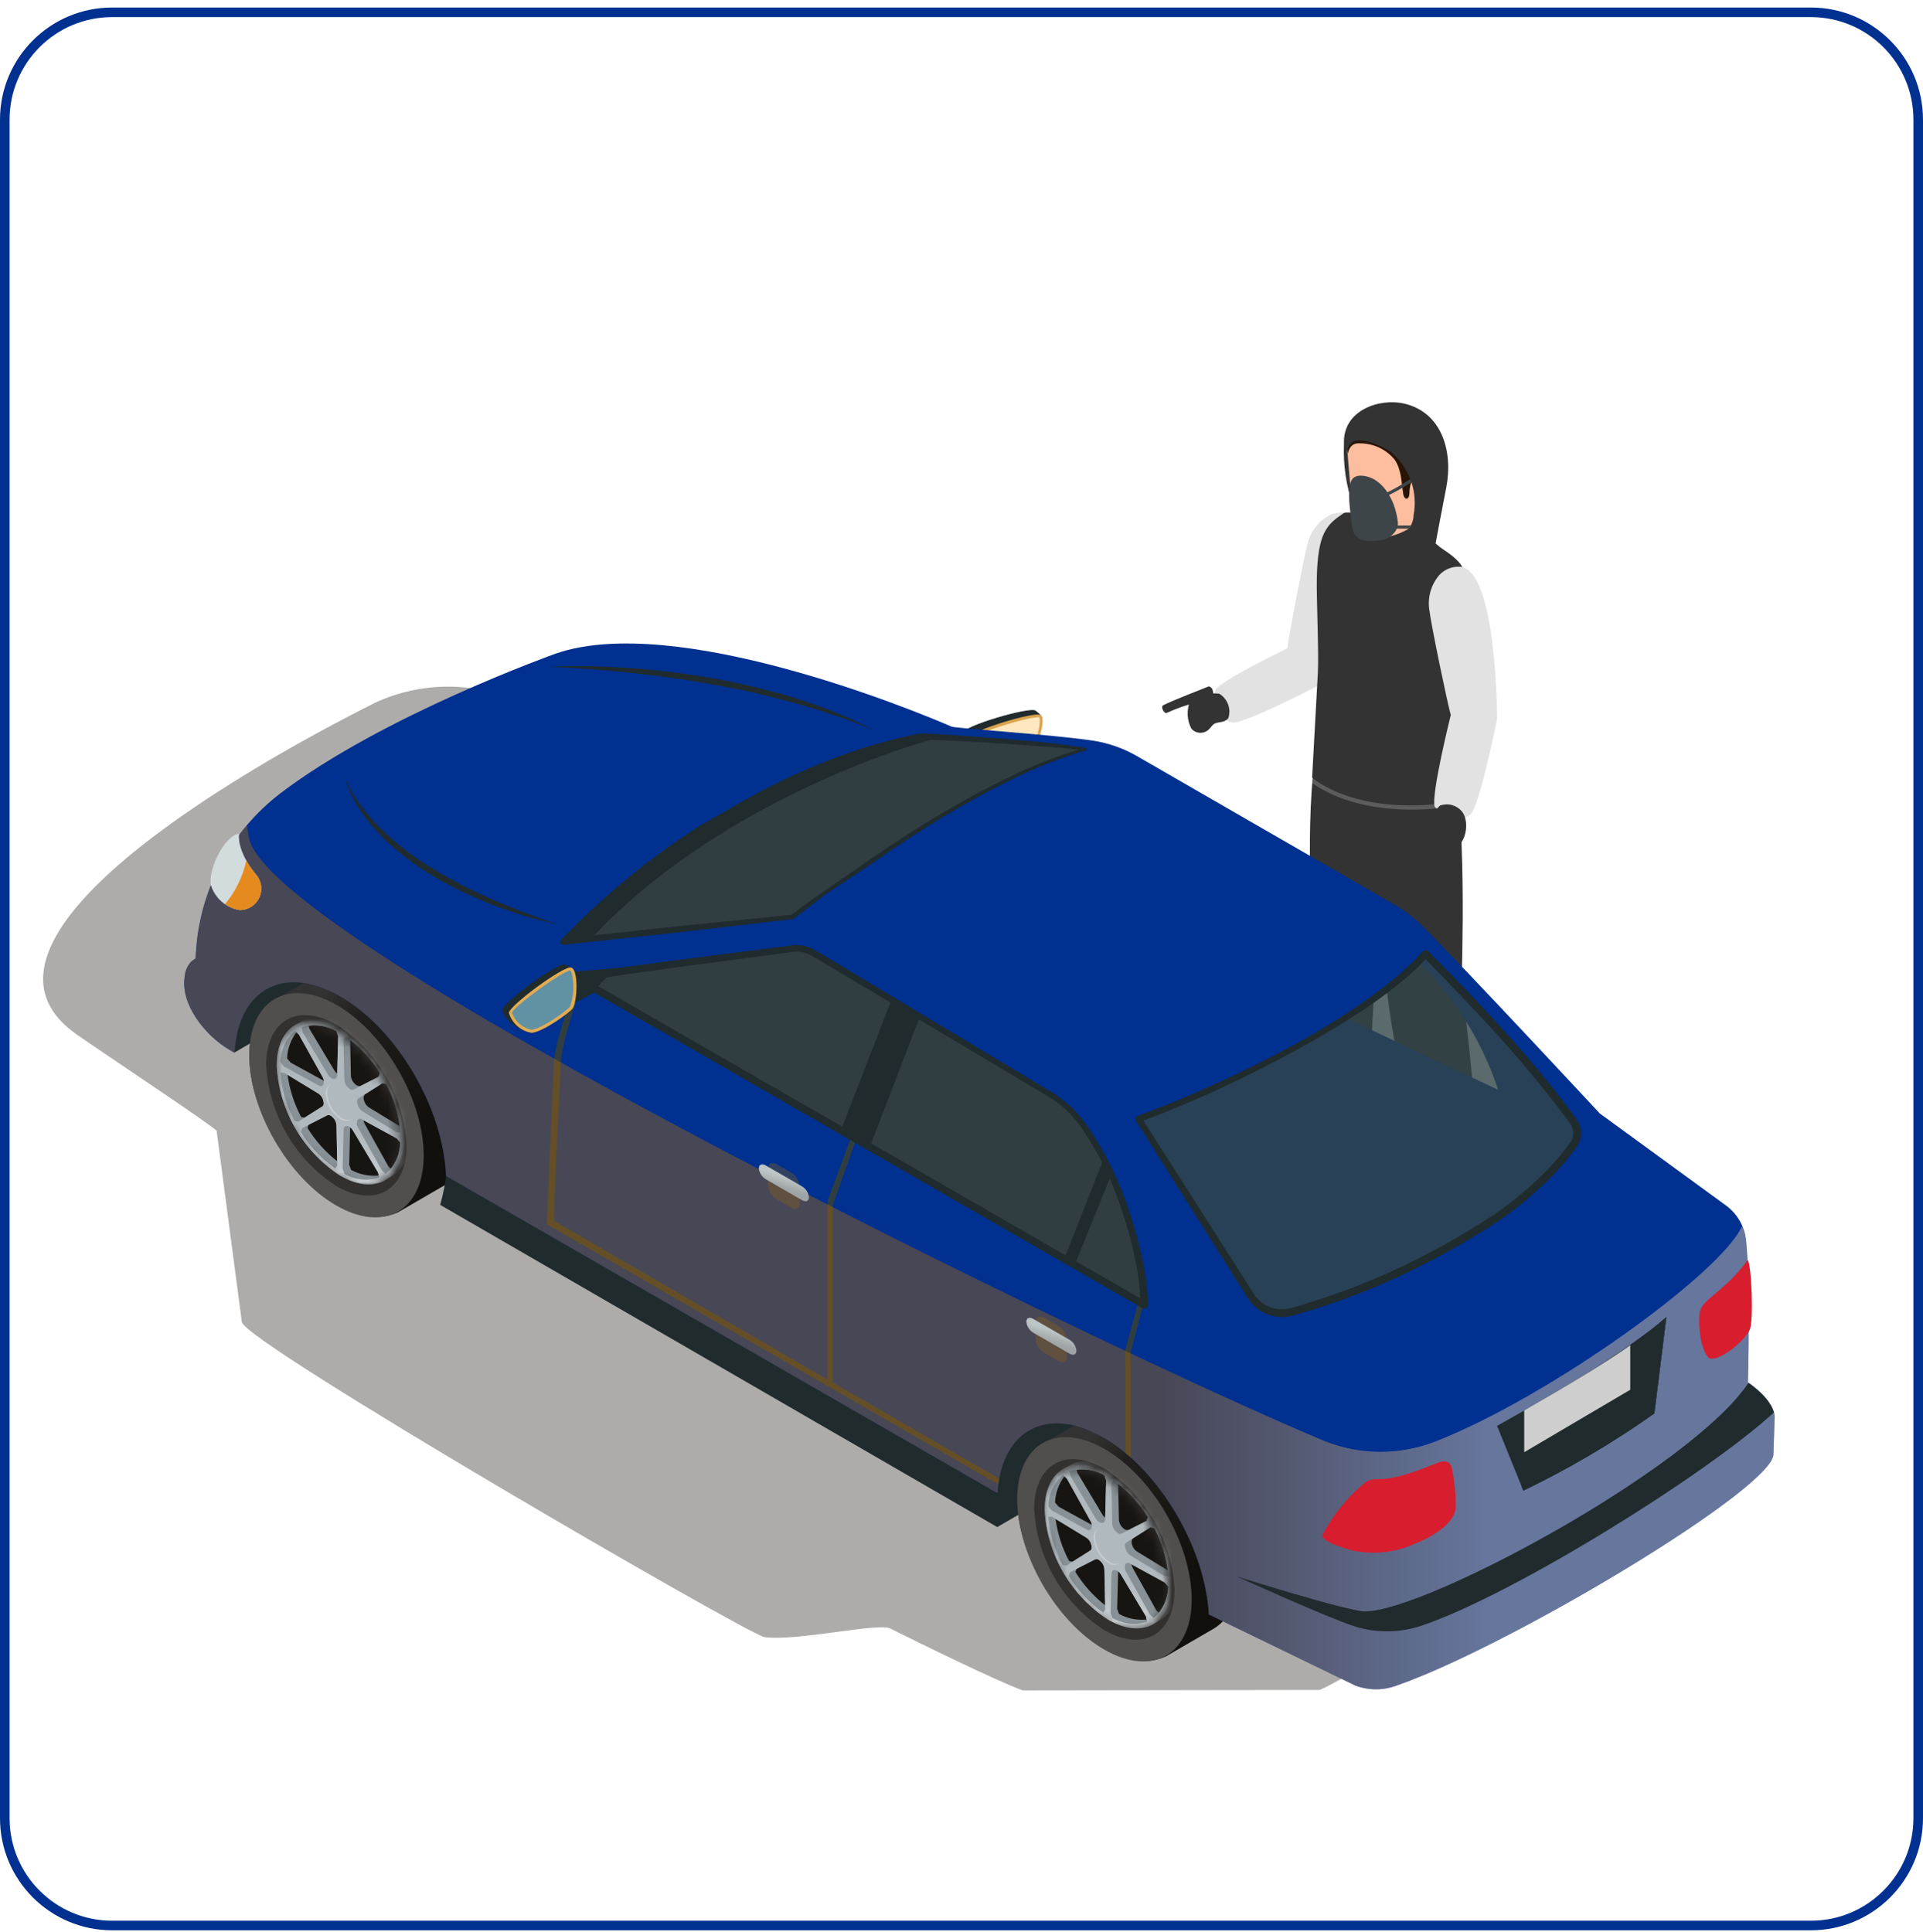 <?xml version="1.0" encoding="UTF-8"?>
<svg xmlns="http://www.w3.org/2000/svg" width="201" height="202" viewBox="0 0 201 202" fill="none">
  <g id="icon 2" clip-path="url(#clip0_1323_186)">
    <g id="Grupo 1016">
      <g id="Grupo 994">
        <g id="Grupo 992">
          <g id="9">
            <g id="Grupo 990">
              <g id="Grupo 979">
                <path id="Caminho 1837" d="M141.382 53.844C141.021 53.668 140.624 53.574 140.222 53.569C139.82 53.563 139.422 53.647 139.056 53.814C138.444 54.122 137.909 54.564 137.492 55.108C137.075 55.651 136.785 56.281 136.645 56.952C136.291 58.178 134.688 66.508 134.555 67.785C134.555 67.785 127.619 71.085 126.987 72.168C126.933 73.402 127.343 75.296 128.793 75.531C130.026 75.731 138.193 71.464 138.193 71.464C138.193 71.464 144.836 55.581 141.382 53.844Z" fill="#E2E2E2"></path>
              </g>
              <g id="Grupo 987">
                <g id="13">
                  <g id="Grupo 980">
                    <path id="Caminho 1838" d="M142.78 115.488C142.78 115.488 142.818 115.837 142.852 115.988C142.825 116.393 142.87 117.225 142.54 117.519C141.743 118.088 140.91 118.604 140.046 119.065C139.282 119.726 138.452 120.307 137.569 120.799C136.637 121.144 135.652 121.322 134.658 121.325C133.533 121.26 132.614 120.985 132.508 119.78C132.505 119.53 132.557 119.283 132.661 119.056C132.765 118.828 132.917 118.627 133.108 118.466C133.684 118.046 135.979 117.884 137.168 117.291C138.427 116.663 139.702 116.077 140.913 115.401C141.453 115.103 142.984 114.346 142.78 115.488Z" fill="#E29C5D"></path>
                    <path id="Caminho 1839" d="M142.3 116.919C143.339 115.983 142.73 114.31 142.608 112.919C142.568 112.152 142.643 111.384 142.831 110.64L138.081 110.051C138.044 110.551 138.004 111.043 137.972 111.538C137.969 112.771 137.732 113.993 137.272 115.138C136.761 116.204 132.716 117.302 132.514 119.584C132.507 119.807 132.568 120.028 132.689 120.215C132.81 120.403 132.985 120.55 133.191 120.636C134.63 121.218 136.544 120.619 137.883 119.836C138.983 119.192 139.822 118.149 140.975 117.61C141.449 117.446 141.895 117.213 142.3 116.919Z" fill="#5B5957"></path>
                  </g>
                  <g id="Grupo 982">
                    <g id="Grupo 981">
                      <path id="Caminho 1840" d="M153.541 121.325C153.602 121.455 153.654 121.588 153.698 121.725C153.738 122.281 153.664 122.84 153.481 123.367C152.15 125.559 150.246 128.243 148.402 128.579C146.761 128.879 145.144 128.379 144.779 127.454C144.691 127.029 144.716 126.588 144.853 126.177C144.951 125.787 145.148 125.43 145.424 125.138C145.7 124.846 146.046 124.63 146.429 124.51C147.045 124.337 147.607 124.012 148.063 123.564C149.046 122.556 150.496 122.081 151.67 121.344C152.2 121.008 153.685 120.172 153.541 121.325Z" fill="#E29C5D"></path>
                      <path id="Caminho 1841" d="M153.2 123.018C154.24 122.082 153.63 120.409 153.508 119.018C153.468 118.252 153.543 117.484 153.731 116.739L148.981 116.15C148.945 116.645 148.904 117.142 148.872 117.637C148.869 118.869 148.631 120.089 148.172 121.231C147.727 122.16 145.172 124.178 144.81 126.168C144.763 126.454 144.814 126.748 144.955 127.001C145.096 127.254 145.319 127.452 145.587 127.561C146.309 127.857 147.085 127.993 147.864 127.961C150.136 127.787 152.831 123.352 153.2 123.018Z" fill="#5B5957"></path>
                    </g>
                    <path id="Caminho 1842" d="M137.633 77.774C138.174 78.149 150.373 79.413 151.549 79.617C153.444 82.97 152.775 102.48 152.775 102.48C153.368 108.165 154.698 117.471 153.856 120.885C153.429 122.616 148.724 121.909 148.364 120.521C148.313 119.75 145.715 111.253 144.797 102.069C144.742 101.52 144.497 99.296 144.249 96.374L144.03 100.363C143.03 108.075 143.643 111.474 142.8 114.888C142.373 116.619 137.741 115.988 137.381 114.596C137.041 109.39 136.98 104.168 137.2 98.955C137.257 97.395 136.285 86.087 137.633 77.774Z" fill="#333333"></path>
                  </g>
                </g>
                <g id="Caminho 1843" style="mix-blend-mode:multiply" opacity="0.3">
                  <path d="M137.172 81.868C137.201 81.438 137.172 81.716 137.207 81.29C138.369 82.165 143.101 85.116 152.358 83.641C152.391 84.058 152.417 83.792 152.44 84.241C143.213 85.678 138.471 82.821 137.172 81.868Z" fill="#BCBCBC"></path>
                </g>
                <g id="Grupo 984">
                  <path id="Caminho 1844" d="M152.92 59.457C152.026 56.867 141.441 52.974 140.439 53.647C138.657 54.847 137.746 55.719 137.639 60.385C137.589 62.494 137.863 68.142 137.748 70.335C137.609 72.968 137.148 81.278 137.148 81.278C137.148 81.278 141.739 85.545 152.416 83.763C152.391 81.936 152.096 78.926 152.043 77.3C151.718 67.487 154.585 64.278 152.92 59.457Z" fill="#333333"></path>
                  <g id="Grupo 983">
                    <path id="Caminho 1845" d="M148.512 52.07C148.239 51.621 147.406 51.79 146.903 51.781C146.114 51.767 145.322 51.757 144.533 51.8C144.339 51.81 143.363 51.782 143.297 52.064C143.181 52.558 142.51 53.602 142.451 54.104C142.3 55.009 142.242 55.927 142.28 56.844C142.271 58.504 146.798 59.396 148.247 56.834C148.312 56.711 148.342 56.572 148.332 56.434C148.246 54.669 148.693 52.968 148.592 52.3C148.581 52.218 148.553 52.14 148.512 52.07Z" fill="#F3A984"></path>
                  </g>
                </g>
                <g id="Grupo 986">
                  <g id="Grupo 985">
                    <path id="Caminho 1846" d="M141.699 54.198C141.882 54.998 142.054 56.055 142.833 56.221C144.257 56.521 147.321 55.758 147.718 54.708C148.385 52.942 149.031 51.122 148.257 48.848C147.937 47.877 147.36 47.011 146.588 46.341C146.015 45.893 145.38 45.531 144.703 45.265C142.791 44.44 140.995 44.536 140.865 46.485C140.812 47.453 140.816 48.423 140.878 49.391C140.915 51.025 141.192 52.644 141.699 54.198Z" fill="#FCBE9F"></path>
                    <path id="Caminho 1847" d="M148.124 44.45C149.399 45.343 150.269 46.705 150.545 48.237C150.545 48.293 150.559 48.346 150.559 48.402C150.559 50.448 148.959 52.062 148.042 53.876C148.387 52.368 148.949 51.076 148.25 50.404C147.485 49.67 147.322 50.946 147.321 51.572C147.321 52.236 146.794 52.366 146.672 51.63C146.472 50.405 146.504 49.13 145.78 48.057C145.344 47.525 144.796 47.096 144.175 46.801C143.554 46.506 142.876 46.351 142.189 46.349C141.254 46.262 140.989 46.917 140.879 47.435C140.708 46.464 140.799 45.465 141.142 44.541C143.075 42.706 146 42.979 148.124 44.45Z" fill="#281504"></path>
                  </g>
                </g>
              </g>
              <g id="Grupo 988">
                <path id="Caminho 1848" d="M145.438 47.287C144.719 46.727 142.592 45.829 141.731 46.063C141.428 46.141 141.168 46.335 141.006 46.603C140.843 46.87 140.792 47.191 140.863 47.496C140.931 48.484 141.218 51.938 141.393 52.773C140.694 50.719 140.383 48.554 140.476 46.387C140.335 42.864 144.197 41.603 146.755 42.187C150.7 43.087 151.927 47.199 151.155 51.042C150.773 52.954 150.055 56.81 150.055 56.81C150.055 56.81 150.771 57.417 151.076 57.659C150.581 58.464 150.042 59.242 149.461 59.988C149.067 60.622 148.463 61.099 147.754 61.334C146.813 61.495 145.852 61.5 144.909 61.349C144.594 61.336 144.284 61.262 143.997 61.132C143.783 61.004 143.591 60.843 143.427 60.656C142.967 60.176 142.521 59.682 142.076 59.188C141.832 58.975 141.651 58.698 141.556 58.388C141.46 58.078 141.452 57.748 141.534 57.434C141.586 56.895 141.702 55.975 142.194 55.748C142.538 56.485 144.625 56.255 145.294 56.071C145.961 55.906 146.6 55.646 147.194 55.301C147.541 54.919 147.738 54.424 147.746 53.908C147.972 52.728 147.896 51.51 147.525 50.367C147.102 49.179 146.384 48.12 145.438 47.287Z" fill="#333333"></path>
              </g>
              <g id="Grupo 989" style="mix-blend-mode:multiply" opacity="0.6">
                <path id="Caminho 1849" d="M147.373 56.65C146.811 57.235 146.094 57.647 145.307 57.839C144.048 58.112 141.833 57.533 141.838 56.152C142.555 56.902 144.45 57.341 147.373 56.65Z" fill="#333333"></path>
              </g>
            </g>
          </g>
          <g id="Grupo 991">
            <path id="Caminho 1850" d="M152.611 59.243C152.209 59.219 151.808 59.284 151.434 59.433C151.061 59.582 150.725 59.812 150.451 60.106C150.003 60.625 149.678 61.238 149.501 61.9C149.323 62.562 149.298 63.255 149.426 63.928C149.568 65.196 151.278 73.505 151.643 74.735C151.643 74.735 149.551 83.14 149.958 84.328C150.858 85.178 152.558 86.107 153.683 85.164C154.64 84.364 156.483 75.149 156.483 75.149C156.483 75.149 156.466 59.524 152.611 59.243Z" fill="#E2E2E2"></path>
            <path id="Caminho 1851" d="M153.034 85.204C153.512 86.278 153.172 88.073 152.159 88.591C151.549 88.774 150.891 88.715 150.324 88.425C149.757 88.135 149.325 87.636 149.117 87.034C149.055 86.577 149.138 86.112 149.354 85.704C149.66 85.153 150.047 84.651 150.503 84.216C150.899 84.069 151.331 84.047 151.74 84.153C152.149 84.259 152.515 84.488 152.791 84.808C152.89 84.928 152.971 85.061 153.034 85.204Z" fill="#333333"></path>
          </g>
          <path id="Caminho 1852" d="M146.107 54.559C146.226 55.588 145.178 56.33 144.394 56.459C141.294 56.959 141.386 55.47 141.212 54.139C140.73 50.462 141.071 49.546 142.58 49.749C144.368 49.987 145.813 52.038 146.107 54.559Z" fill="#3D4549"></path>
          <path id="Caminho 1853" d="M144.652 51.638C145.607 51.193 146.526 50.676 147.401 50.091C147.44 50.182 147.487 50.273 147.523 50.363C147.528 50.374 147.529 50.387 147.533 50.398C146.656 50.981 145.736 51.497 144.781 51.942L144.652 51.638ZM145.794 55.263H147.225C147.329 55.173 147.411 55.06 147.465 54.934H145.794V55.263Z" fill="#3D4549"></path>
        </g>
        <g id="Grupo 993">
          <path id="Caminho 1854" d="M128.388 75.087C127.931 75.58 127.47 75.427 126.996 75.627C126.696 75.752 126.56 76.092 126.313 76.287C126.189 76.397 126.043 76.483 125.886 76.537C125.728 76.591 125.562 76.614 125.395 76.603C125.229 76.592 125.067 76.549 124.917 76.475C124.768 76.4 124.635 76.297 124.526 76.172C124.297 75.732 124.166 75.248 124.142 74.752C124.119 74.257 124.204 73.763 124.391 73.303C124.696 72.957 125.103 72.715 125.553 72.612C126.17 72.485 126.802 72.451 127.429 72.511C127.859 72.767 128.188 73.161 128.363 73.63C128.537 74.098 128.546 74.612 128.388 75.087Z" fill="#333333"></path>
          <path id="Caminho 1855" d="M121.93 74.533C122.988 74.052 124.087 73.667 125.214 73.381C125.592 73.387 126.69 73.287 126.781 72.798C126.857 72.386 126.792 71.851 126.351 71.75C126.351 71.75 122.38 73.298 121.58 73.727C121.275 73.887 121.685 74.62 121.93 74.533Z" fill="#333333"></path>
        </g>
      </g>
      <g id="Grupo 1015">
        <path id="RetÃ¢ngulo 97" d="M189.275 1.287H11.725C5.526 1.287 0.5 6.313 0.5 12.512V190.062C0.5 196.262 5.526 201.287 11.725 201.287H189.275C195.474 201.287 200.5 196.262 200.5 190.062V12.512C200.5 6.313 195.474 1.287 189.275 1.287Z" stroke="#003090"></path>
        <g id="Caminho 1856" style="mix-blend-mode:multiply" opacity="0.7">
          <path d="M177.625 143.034C175.597 140.575 178.683 133.174 176.025 131.417C172.331 128.98 167.218 128.733 163.155 127.189C159.497 125.8 157.27 123.089 154.1 120.915C147.536 116.423 138.927 115.764 131.44 113.669C125.59 111.928 119.897 109.695 114.422 106.995C110.24 105.022 105.595 104.21 101.543 102C97.514 99.8 94.243 96.533 90.99 93.353C86.59 89.043 81.658 87.885 76.417 85.03C73.782 83.595 62.317 77.169 54.21 73.337C51.85 72.29 49.293 71.758 46.711 71.778C44.128 71.797 41.58 72.367 39.235 73.449C24.986 80.589 -5.891 98.42 8.028 108.149C10.996 110.223 22.453 117.828 22.642 118.222L25.279 138.193C25.47 140.302 78.269 170.912 79.893 171.134C83.325 171.602 91.773 169.605 93.041 170.234C96.593 172 104.053 175.661 106.894 176.708L137.885 176.664C139.098 176.599 181.932 151.143 180.149 147.883C179.229 146.204 178.5 144.087 177.625 143.034Z" fill="#8C8988"></path>
        </g>
        <g id="2">
          <g id="Grupo 995">
            <path id="Caminho 1857" d="M108.234 74.281C107.601 73.864 100.658 75.903 100.641 76.607C100.608 77.931 102.818 79.507 103.312 79.585C104.544 79.767 107.103 78.23 107.418 77.963C108.229 77.191 108.765 76.175 108.944 75.07C108.928 74.817 108.37 74.373 108.234 74.281Z" fill="#202B2D"></path>
            <path id="Caminho 1858" d="M108.757 74.751C108.141 74.345 101.363 76.409 101.343 77.1C101.42 77.663 101.651 78.194 102.011 78.635C102.371 79.075 102.845 79.407 103.382 79.595C104.973 79.522 106.529 79.107 107.945 78.378C108.518 77.888 109.38 75.162 108.757 74.751Z" fill="url(#paint0_linear_1323_186)"></path>
            <path id="Caminho 1859" d="M103.43 79.299C103.13 79.253 101.674 78.271 101.709 77.136C102.102 76.585 107.854 74.804 108.627 75.002C108.67 75.099 108.692 75.205 108.689 75.312C108.654 76.332 108.329 77.322 107.752 78.165C106.401 78.827 104.931 79.213 103.43 79.299Z" fill="url(#paint1_linear_1323_186)"></path>
          </g>
          <g id="Grupo 1012">
            <g id="Grupo 1007">
              <g id="Grupo 996">
                <path id="Caminho 1860" d="M26.909 101.246L24.567 103.346C22.685 104.44 23.006 107.52 24.515 110.022L65.052 86.436C65.243 84.972 65.757 83.569 66.555 82.327C67.353 81.086 68.417 80.037 69.67 79.256L26.909 101.246Z" fill="#202B2D"></path>
                <path id="Caminho 1861" d="M104.549 151.04L104.007 153.382C102.116 154.482 102.887 157.657 104.253 159.626L116.909 152.261L144.79 135.212C144.975 133.742 145.485 132.331 146.283 131.082C147.082 129.834 148.149 128.779 149.406 127.994L104.549 151.04Z" fill="#202B2D"></path>
              </g>
              <g id="Grupo 1001">
                <g id="Grupo 997">
                  <path id="Caminho 1862" d="M120.4 148.694C117.869 147.233 115.574 147.101 113.917 148.064L108.999 150.922L109.015 150.916C107.368 151.865 106.344 153.89 106.336 156.765C106.319 162.549 110.547 169.333 115.581 172.239C118.434 173.887 120.194 173.886 121.874 173.15L126.826 170.276C128.462 169.325 129.479 167.306 129.488 164.434C129.5 158.667 125.419 151.592 120.4 148.694Z" fill="url(#paint2_linear_1323_186)"></path>
                  <path id="Caminho 1863" d="M124.558 167.223C124.541 173.007 120.43 175.333 115.411 172.435C110.377 169.529 106.311 162.479 106.323 156.695C106.34 150.928 110.436 148.576 115.47 151.482C120.504 154.388 124.574 161.455 124.558 167.223Z" fill="#514F4D"></path>
                  <path id="Caminho 1864" d="M115.462 153.541C111.406 151.2 108.107 153.08 108.094 157.724C108.228 160.265 108.961 162.739 110.233 164.942C111.505 167.146 113.28 169.018 115.414 170.405C119.455 172.738 122.755 170.857 122.768 166.197C122.632 163.661 121.9 161.193 120.63 158.994C119.361 156.795 117.59 154.927 115.462 153.541Z" fill="#333130"></path>
                </g>
                <g id="Grupo 1000">
                  <g id="Clip path group">
                    <mask id="mask0_1323_186" style="mask-type:luminance" maskUnits="userSpaceOnUse" x="108" y="153" width="15" height="18">
                      <g id="clip-path">
                        <path id="Caminho 1870" d="M115.459 154.35C117.385 155.6 118.988 157.288 120.136 159.277C121.285 161.265 121.945 163.498 122.064 165.791C122.053 170.003 119.082 171.713 115.416 169.597C113.487 168.343 111.882 166.65 110.731 164.657C109.581 162.664 108.918 160.428 108.796 158.13C108.808 153.917 111.794 152.234 115.459 154.35Z" fill="white"></path>
                      </g>
                    </mask>
                    <g mask="url(#mask0_1323_186)">
                      <g id="Grupo 999">
                        <path id="Caminho 1865" d="M115.994 154.249C112.451 152.203 109.567 153.849 109.556 157.903C109.673 160.124 110.314 162.285 111.426 164.211C112.539 166.136 114.091 167.772 115.956 168.983C119.486 171.021 122.37 169.378 122.381 165.306C122.262 163.09 121.621 160.934 120.512 159.012C119.402 157.091 117.854 155.459 115.994 154.249Z" fill="#171512"></path>
                        <g id="Grupo 998">
                          <path id="Caminho 1866" d="M116.563 153.615C114.716 152.549 113.041 152.451 111.83 153.155L111.137 153.555L111.149 153.55C109.949 154.242 109.199 155.72 109.193 157.824C109.316 160.126 109.981 162.367 111.134 164.363C112.287 166.36 113.894 168.056 115.826 169.313C117.789 170.446 119.554 170.477 120.779 169.623C120.707 169.673 120.638 169.729 120.563 169.773L121.256 169.373C122.456 168.679 123.193 167.204 123.199 165.11C123.076 162.807 122.411 160.566 121.258 158.568C120.105 156.571 118.496 154.874 116.563 153.615ZM111.256 154.328L111.523 154.582L113.997 159.024C114.064 159.143 114.108 159.273 114.127 159.407L110.656 157.507L110.28 157.069C110.315 156.077 110.656 155.12 111.256 154.328ZM111.747 163.183C111.019 161.812 110.539 160.322 110.329 158.783L113.568 160.753C113.808 160.919 113.982 161.165 114.056 161.447L114.063 161.469C114.144 161.747 114.111 161.992 113.963 162.087L112.104 163.261L111.747 163.183ZM112.41 164.336L112.52 164.008L114.476 163.008C114.536 162.985 114.6 162.977 114.663 162.985C114.726 162.993 114.786 163.017 114.837 163.054C114.927 163.109 115.007 163.176 115.076 163.254L115.095 163.272C115.293 163.476 115.413 163.742 115.436 164.025L115.512 167.81C114.284 166.842 113.234 165.666 112.41 164.336ZM115.515 158.651C115.406 158.57 115.312 158.468 115.241 158.351L112.609 153.951L112.534 153.626C113.536 153.523 114.544 153.728 115.426 154.212L115.619 154.757L115.515 158.651ZM120.642 159.746C121.37 161.12 121.85 162.611 122.059 164.151L118.821 162.181C118.582 162.016 118.41 161.771 118.336 161.489L118.326 161.465C118.284 161.362 118.268 161.249 118.281 161.138C118.293 161.027 118.334 160.921 118.398 160.829L120.243 159.664L120.642 159.746ZM119.979 158.594L119.849 158.981L117.989 159.931H117.982C117.91 159.952 117.835 159.956 117.761 159.946C117.687 159.935 117.616 159.909 117.552 159.869C117.463 159.815 117.383 159.748 117.313 159.669L117.297 159.652C117.098 159.449 116.976 159.182 116.953 158.897L116.877 155.113C118.107 156.084 119.157 157.262 119.979 158.594ZM116.966 168.719L116.773 168.173L116.873 164.273C116.985 164.357 117.079 164.461 117.15 164.58L119.779 168.973L119.855 169.297C118.856 169.402 117.848 169.201 116.966 168.719ZM121.133 168.601L120.869 168.349L118.395 163.907C118.328 163.789 118.283 163.659 118.263 163.524L121.736 165.424L122.109 165.859C122.075 166.852 121.734 167.81 121.133 168.601Z" fill="#879196"></path>
                          <path id="Caminho 1867" d="M115.87 154.017C112.2 151.899 109.205 153.606 109.193 157.826C109.316 160.128 109.981 162.368 111.134 164.365C112.287 166.361 113.894 168.057 115.826 169.315C119.496 171.434 122.494 169.729 122.506 165.515C122.384 163.211 121.719 160.969 120.565 158.971C119.412 156.973 117.804 155.276 115.87 154.017ZM120.642 159.746C121.476 161.302 121.977 163.014 122.115 164.773L121.738 164.779L118.128 162.579C117.889 162.414 117.717 162.168 117.643 161.887L117.633 161.864C117.552 161.586 117.584 161.341 117.733 161.246L120.243 159.66L120.642 159.746ZM116.371 154.758C117.824 155.776 119.052 157.082 119.979 158.594L119.849 158.981L117.223 160.323C117.164 160.346 117.099 160.354 117.035 160.345C116.972 160.337 116.911 160.313 116.859 160.276C116.77 160.221 116.69 160.154 116.62 160.076L116.604 160.06C116.405 159.856 116.283 159.589 116.26 159.305L116.175 155.076L116.371 154.758ZM111.118 154.197L111.523 154.582L113.997 159.024C114.068 159.133 114.112 159.256 114.127 159.385C114.143 159.513 114.129 159.644 114.086 159.766L114.077 159.782C113.994 159.962 113.812 160.016 113.595 159.898L109.963 157.913L109.587 157.475C109.59 156.85 109.729 156.234 109.993 155.668C110.257 155.102 110.641 154.6 111.118 154.197ZM111.054 163.586C110.221 162.03 109.719 160.319 109.581 158.559H109.961L113.568 160.753C113.808 160.919 113.982 161.165 114.056 161.447L114.063 161.469C114.144 161.747 114.111 161.992 113.963 162.087L111.453 163.673L111.054 163.586ZM115.325 168.574C113.873 167.555 112.646 166.25 111.717 164.739L111.847 164.351L114.476 163.011C114.536 162.988 114.6 162.98 114.663 162.988C114.726 162.996 114.786 163.02 114.837 163.057C114.927 163.111 115.007 163.179 115.076 163.257L115.095 163.275C115.293 163.479 115.413 163.745 115.436 164.028L115.521 168.258L115.325 168.574ZM115.51 158.85C115.503 159.099 115.358 159.228 115.151 159.202H115.132C115.053 159.192 114.976 159.165 114.907 159.124C114.758 159.033 114.635 158.905 114.548 158.753L111.916 154.353L111.792 153.819C112.391 153.623 113.025 153.556 113.652 153.624C114.278 153.692 114.883 153.892 115.426 154.212L115.619 154.757L115.51 158.85ZM115.827 168.893L115.812 168.88L115.846 168.9L115.827 168.893ZM115.853 154.434L115.869 154.439L115.887 154.454L115.853 154.434ZM116.273 169.122L116.08 168.576L116.186 164.483C116.193 164.234 116.341 164.106 116.545 164.13H116.564C116.644 164.141 116.721 164.167 116.79 164.208C116.94 164.3 117.064 164.428 117.151 164.581L119.78 168.974L119.907 169.51C119.309 169.707 118.675 169.774 118.049 169.707C117.422 169.64 116.817 169.441 116.273 169.122ZM120.573 169.136L120.173 168.752L117.699 164.31C117.628 164.202 117.583 164.079 117.567 163.95C117.552 163.822 117.566 163.691 117.61 163.569L117.616 163.55C117.637 163.507 117.666 163.469 117.703 163.439C117.74 163.409 117.783 163.388 117.83 163.377C117.876 163.366 117.924 163.365 117.971 163.375C118.017 163.385 118.061 163.406 118.098 163.435L121.733 165.422L122.106 165.857C122.104 166.481 121.965 167.098 121.702 167.664C121.438 168.23 121.055 168.732 120.578 169.136H120.573Z" fill="url(#paint3_linear_1323_186)"></path>
                          <g id="Caminho 1868" style="mix-blend-mode:multiply" opacity="0.5">
                            <path d="M115.826 159.915C116.265 160.201 116.631 160.587 116.894 161.042C117.156 161.496 117.308 162.006 117.337 162.531C117.337 163.49 116.651 163.876 115.816 163.394C115.376 163.108 115.011 162.723 114.749 162.269C114.487 161.815 114.336 161.306 114.309 160.783C114.312 159.824 114.991 159.433 115.826 159.915Z" fill="#B0B9BE"></path>
                          </g>
                          <g id="Caminho 1869" style="mix-blend-mode:screen" opacity="0.8">
                            <path d="M115.985 163.27C115.546 162.984 115.18 162.599 114.918 162.145C114.656 161.691 114.505 161.182 114.478 160.659C114.468 160.501 114.49 160.343 114.544 160.195C114.597 160.046 114.681 159.91 114.789 159.795C114.624 159.898 114.492 160.045 114.407 160.219C114.322 160.394 114.288 160.589 114.309 160.782C114.336 161.305 114.487 161.814 114.749 162.268C115.011 162.722 115.377 163.107 115.816 163.393C115.989 163.528 116.202 163.602 116.421 163.602C116.641 163.602 116.854 163.528 117.027 163.393C116.857 163.462 116.672 163.486 116.49 163.465C116.308 163.443 116.134 163.376 115.985 163.27Z" fill="#C9CFD2"></path>
                          </g>
                        </g>
                      </g>
                    </g>
                  </g>
                </g>
              </g>
              <g id="Grupo 1006">
                <g id="Grupo 1002">
                  <path id="Caminho 1871" d="M40.13 102.274C37.597 100.813 35.303 100.681 33.645 101.644L28.729 104.502L28.744 104.496C27.096 105.445 26.073 107.469 26.064 110.344C26.049 116.129 30.276 122.913 35.309 125.819C38.163 127.466 39.923 127.466 41.603 126.729L46.554 123.856C48.191 122.905 49.209 120.886 49.217 118.014C49.233 112.247 45.148 105.172 40.13 102.274Z" fill="url(#paint4_linear_1323_186)"></path>
                  <path id="Caminho 1872" d="M44.287 120.802C44.271 126.587 40.16 128.913 35.14 126.015C30.12 123.117 26.04 116.059 26.053 110.275C26.069 104.507 30.166 102.156 35.2 105.062C40.219 107.96 44.3 115.035 44.287 120.802Z" fill="#514F4D"></path>
                  <path id="Caminho 1873" d="M35.191 107.122C31.135 104.78 27.835 106.661 27.822 111.304C27.956 113.845 28.689 116.319 29.962 118.523C31.234 120.727 33.01 122.598 35.143 123.985C39.184 126.318 42.484 124.437 42.497 119.777C42.362 117.241 41.629 114.774 40.36 112.575C39.09 110.376 37.319 108.507 35.191 107.122Z" fill="#333130"></path>
                </g>
                <g id="Grupo 1005">
                  <g id="Clip path group_2">
                    <mask id="mask1_1323_186" style="mask-type:luminance" maskUnits="userSpaceOnUse" x="28" y="107" width="14" height="18">
                      <g id="clip-path-2">
                        <path id="Caminho 1879" d="M35.188 107.93C37.114 109.18 38.716 110.869 39.863 112.857C41.01 114.846 41.67 117.078 41.788 119.37C41.776 123.583 38.806 125.293 35.141 123.177C33.211 121.923 31.606 120.23 30.455 118.237C29.305 116.245 28.641 114.008 28.52 111.71C28.537 107.497 31.523 105.814 35.188 107.93Z" fill="white"></path>
                      </g>
                    </mask>
                    <g mask="url(#mask1_1323_186)">
                      <g id="Grupo 1004">
                        <path id="Caminho 1874" d="M35.723 107.829C32.179 105.783 29.296 107.429 29.285 111.483C29.403 113.704 30.044 115.865 31.156 117.79C32.269 119.716 33.82 121.351 35.685 122.562C39.216 124.601 42.099 122.962 42.111 118.886C41.992 116.67 41.352 114.514 40.242 112.593C39.131 110.671 37.583 109.039 35.723 107.829Z" fill="#171512"></path>
                        <g id="Grupo 1003">
                          <path id="Caminho 1875" d="M36.292 107.194C34.446 106.128 32.771 106.031 31.56 106.735L30.867 107.135L30.879 107.13C29.679 107.822 28.929 109.3 28.923 111.404C29.046 113.706 29.711 115.946 30.863 117.943C32.016 119.939 33.624 121.635 35.556 122.893C37.519 124.026 39.284 124.056 40.508 123.202C40.437 123.253 40.368 123.309 40.292 123.353L40.985 122.953C42.185 122.259 42.923 120.784 42.929 118.69C42.806 116.386 42.141 114.145 40.987 112.147C39.834 110.149 38.225 108.452 36.292 107.194ZM30.985 107.908L31.252 108.162L33.727 112.604C33.793 112.722 33.837 112.852 33.856 112.986L30.386 111.086L30.01 110.648C30.045 109.656 30.386 108.699 30.985 107.908ZM33.504 113.534C33.441 113.527 33.38 113.508 33.325 113.477C33.379 113.507 33.438 113.527 33.5 113.534H33.504ZM31.476 116.763C30.749 115.391 30.269 113.901 30.059 112.363L33.297 114.333C33.538 114.498 33.711 114.745 33.786 115.027L33.792 115.048C33.873 115.326 33.841 115.572 33.692 115.667L31.833 116.841L31.476 116.763ZM32.14 117.916L32.25 117.588L34.206 116.588C34.265 116.565 34.329 116.556 34.392 116.564C34.455 116.572 34.515 116.596 34.567 116.633C34.656 116.688 34.736 116.755 34.806 116.833L34.825 116.851C35.022 117.055 35.142 117.321 35.165 117.604L35.242 121.388C34.013 120.42 32.964 119.245 32.14 117.916ZM35.24 112.231C35.13 112.149 35.037 112.048 34.966 111.931L32.334 107.531L32.259 107.206C33.26 107.104 34.268 107.308 35.15 107.792L35.344 108.338L35.24 112.231ZM40.367 113.326C41.095 114.699 41.575 116.191 41.784 117.731L38.546 115.76C38.306 115.595 38.134 115.349 38.06 115.068L38.051 115.045C38.008 114.941 37.992 114.829 38.005 114.718C38.017 114.606 38.058 114.5 38.123 114.409L39.968 113.244L40.367 113.326ZM39.704 112.174L39.574 112.561L37.713 113.511H37.706C37.634 113.531 37.559 113.537 37.485 113.526C37.411 113.516 37.34 113.49 37.277 113.45C37.188 113.395 37.107 113.328 37.037 113.25L37.022 113.233C36.822 113.029 36.701 112.762 36.678 112.478L36.601 108.694C37.832 109.663 38.884 110.841 39.709 112.174H39.704ZM36.691 122.298L36.498 121.753L36.598 117.858C36.71 117.941 36.804 118.045 36.876 118.164L39.504 122.558L39.581 122.882C38.584 122.983 37.579 122.78 36.7 122.298H36.691ZM40.858 122.181L40.594 121.929L38.12 117.487C38.052 117.368 38.007 117.238 37.988 117.103L41.461 119.003L41.834 119.439C41.8 120.431 41.461 121.388 40.863 122.181H40.858Z" fill="#879196"></path>
                          <path id="Caminho 1876" d="M35.6 107.597C31.931 105.479 28.936 107.185 28.924 111.406C29.047 113.708 29.712 115.949 30.864 117.945C32.017 119.942 33.625 121.638 35.557 122.895C39.227 125.014 42.225 123.308 42.237 119.095C42.114 116.791 41.449 114.549 40.296 112.551C39.142 110.553 37.533 108.856 35.6 107.597ZM40.373 113.326C41.206 114.882 41.708 116.594 41.846 118.353L41.468 118.359L37.859 116.159C37.619 115.994 37.447 115.749 37.373 115.467L37.364 115.444C37.283 115.166 37.315 114.92 37.464 114.825L39.975 113.24L40.373 113.326ZM36.101 108.338C37.554 109.356 38.782 110.662 39.71 112.174L39.58 112.561L36.953 113.903C36.893 113.926 36.829 113.934 36.765 113.925C36.702 113.917 36.642 113.893 36.59 113.855C36.5 113.801 36.419 113.734 36.35 113.655L36.335 113.639C36.135 113.436 36.014 113.168 35.991 112.884L35.905 108.655L36.101 108.338ZM30.849 107.777L31.249 108.162L33.724 112.604C33.794 112.713 33.839 112.836 33.854 112.965C33.869 113.094 33.855 113.224 33.813 113.346L33.803 113.362C33.721 113.542 33.539 113.595 33.322 113.477L29.69 111.493L29.314 111.055C29.317 110.43 29.456 109.814 29.721 109.248C29.986 108.682 30.371 108.18 30.849 107.777ZM30.785 117.166C29.951 115.611 29.449 113.899 29.312 112.139L29.692 112.134L33.298 114.329C33.538 114.495 33.712 114.741 33.787 115.023L33.793 115.044C33.874 115.322 33.842 115.568 33.693 115.663L31.182 117.248L30.785 117.166ZM35.056 122.154C33.604 121.136 32.376 119.831 31.448 118.319L31.578 117.931L34.207 116.591C34.266 116.568 34.33 116.56 34.393 116.568C34.456 116.576 34.516 116.599 34.568 116.636C34.657 116.691 34.737 116.758 34.807 116.836L34.826 116.854C35.023 117.058 35.143 117.324 35.166 117.607L35.252 121.837L35.056 122.154ZM35.241 112.43C35.234 112.679 35.089 112.808 34.881 112.782H34.862C34.782 112.772 34.706 112.745 34.638 112.703C34.489 112.612 34.365 112.485 34.279 112.333L31.647 107.933L31.523 107.399C32.121 107.203 32.755 107.136 33.382 107.204C34.008 107.271 34.613 107.472 35.156 107.791L35.35 108.337L35.241 112.43ZM35.558 122.473L35.543 122.46L35.577 122.48L35.558 122.473ZM35.584 108.014L35.599 108.019L35.618 108.034L35.584 108.014ZM36.004 122.701L35.811 122.156L35.917 118.062C35.924 117.813 36.072 117.686 36.276 117.71H36.295C36.375 117.72 36.452 117.746 36.521 117.788C36.67 117.88 36.794 118.008 36.882 118.16L39.51 122.554L39.638 123.09C39.038 123.287 38.404 123.354 37.777 123.287C37.15 123.22 36.544 123.02 36 122.701H36.004ZM40.304 122.715L39.904 122.332L37.43 117.89C37.358 117.782 37.313 117.659 37.297 117.53C37.282 117.401 37.297 117.27 37.341 117.148L37.347 117.13C37.367 117.087 37.396 117.049 37.433 117.019C37.47 116.989 37.513 116.967 37.559 116.956C37.606 116.945 37.654 116.944 37.7 116.954C37.747 116.965 37.79 116.985 37.828 117.014L41.464 119.001L41.837 119.437C41.834 120.062 41.696 120.678 41.432 121.244C41.167 121.81 40.784 122.312 40.307 122.715H40.304Z" fill="url(#paint5_linear_1323_186)"></path>
                          <g id="Caminho 1877" style="mix-blend-mode:multiply" opacity="0.5">
                            <path d="M35.555 113.493C35.995 113.779 36.361 114.166 36.623 114.62C36.886 115.075 37.037 115.585 37.065 116.11C37.065 117.069 36.38 117.454 35.545 116.972C35.106 116.686 34.74 116.301 34.478 115.847C34.217 115.394 34.066 114.885 34.038 114.362C34.04 113.402 34.72 113.011 35.555 113.493Z" fill="#B0B9BE"></path>
                          </g>
                          <g id="Caminho 1878" style="mix-blend-mode:screen" opacity="0.8">
                            <path d="M35.714 116.849C35.275 116.564 34.909 116.178 34.647 115.725C34.385 115.271 34.235 114.762 34.207 114.239C34.197 114.081 34.22 113.923 34.273 113.774C34.327 113.626 34.41 113.489 34.518 113.374C34.353 113.477 34.221 113.624 34.136 113.799C34.051 113.974 34.017 114.169 34.038 114.362C34.066 114.885 34.217 115.394 34.479 115.848C34.74 116.301 35.106 116.687 35.545 116.972C35.718 117.108 35.931 117.181 36.15 117.181C36.37 117.181 36.583 117.108 36.755 116.972C36.585 117.041 36.401 117.066 36.219 117.045C36.037 117.023 35.863 116.956 35.714 116.849Z" fill="#C9CFD2"></path>
                          </g>
                        </g>
                      </g>
                    </g>
                  </g>
                </g>
              </g>
              <path id="Caminho 1880" d="M94.493 144.011L58.524 122.803L46.645 122.865C46.508 123.909 46.296 124.942 46.011 125.956L104.252 159.644V155.968L94.493 144.011Z" fill="#202B2D"></path>
              <path id="Caminho 1881" d="M182.7 144.512C182.7 144.512 182.988 134.289 182.507 129.678C182.433 128.955 182.208 128.255 181.846 127.624C181.484 126.993 180.994 126.446 180.407 126.016L167.215 116.398C167.215 116.398 153.484 101.598 148.6 96.726C147.764 95.895 146.822 95.176 145.8 94.588L118.878 79.062C117.441 78.227 115.859 77.671 114.215 77.421C109.883 76.771 99.915 76.156 99.46 75.958C95.183 74.106 70.577 64.053 58.134 68.309C58.134 68.309 40.077 74.736 29.311 82.927C26.718 84.913 24.585 87.437 23.059 90.326C21.533 93.214 20.651 96.399 20.472 99.66C20.461 99.86 20.447 100.041 20.431 100.192C20.431 100.192 20.275 100.302 20.044 100.469C19.625 100.875 19.366 101.419 19.317 102C18.78 104.921 21.425 108.263 23.994 109.755L24.515 110.055L24.522 109.945C24.909 103.564 29.473 100.871 35.213 103.964C35.337 104.031 35.461 104.099 35.584 104.171C41.475 107.571 46.336 115.826 46.621 122.939L104.262 156.095C104.626 149.68 109.207 146.979 114.962 150.074C115.084 150.14 115.206 150.208 115.327 150.274C121.141 153.632 125.952 161.722 126.348 168.774L141.665 176.203C143.076 176.729 144.629 176.722 146.035 176.183C157.981 172.009 185.774 155.329 185.367 151.935L185.493 148.158C185.5 146.345 182.7 144.512 182.7 144.512ZM140.633 106.392C143.378 104.738 145.913 102.757 148.18 100.492C152.027 104.228 154.915 108.839 156.596 113.931L140.633 106.392Z" fill="#003090"></path>
              <path id="Caminho 1882" d="M104.36 155.172L57.16 127.982C57.16 127.982 57.745 113.624 57.94 110.572C58.04 108.972 60.147 102.731 60.193 102.613L60.893 102.801C60.893 102.801 58.762 108.58 58.639 110.929C58.486 113.829 57.822 126.76 57.924 127.629L86.483 144.206V125.58L88.968 118.835L89.468 119.162L87.045 126V144.529L104.457 154.579C104.42 154.77 104.387 154.967 104.36 155.172Z" fill="#303E41"></path>
              <path id="Caminho 1883" d="M118.92 136.311L117.632 141.054V151.9C117.816 152.052 117.998 152.212 118.178 152.373L118.161 141.473L119.419 136.637L118.92 136.311Z" fill="#303E41"></path>
              <path id="Caminho 1884" d="M60.385 102.312L119.598 136.412C119.598 130.212 115.432 118.012 110.342 114.749C103.921 110.628 90.108 102.549 84.962 99.572C84.35 99.217 83.638 99.073 82.937 99.162C78.441 99.729 61.41 101.887 60.385 102.312Z" fill="#303E41"></path>
              <path id="Caminho 1885" d="M96.123 77.01C91.532 77.904 74.4 82.37 58.895 98.441L82.82 95.862C101.044 81.472 113.444 78.316 113.444 78.316C109.616 77.688 96.688 76.9 96.123 77.01Z" fill="#303E41"></path>
              <path id="Caminho 1886" opacity="0.8" d="M134.992 137.145C143.882 134.719 158.373 128.225 164.483 119.663C164.735 119.295 164.865 118.858 164.856 118.413C164.847 117.968 164.698 117.536 164.432 117.18C159.73 110.988 154.577 105.153 149.016 99.721C143.396 106.043 127.716 113.933 119.016 116.987L130.766 135.513C131.203 136.201 131.849 136.731 132.61 137.024C133.371 137.318 134.205 137.36 134.992 137.145Z" fill="#334547"></path>
              <path id="Caminho 1887" style="mix-blend-mode:multiply" opacity="0.4" d="M182.7 144.513C182.7 144.513 182.728 143.513 182.752 142.002C182.771 140.791 182.788 139.25 182.785 137.628C182.785 137.222 182.785 136.811 182.779 136.399C182.766 134.751 182.73 133.082 182.653 131.641C182.615 130.92 182.567 130.256 182.507 129.679C182.469 129.358 182.402 129.042 182.307 128.735C182.276 128.629 182.237 128.527 182.199 128.424C182.161 128.321 182.122 128.252 182.084 128.165C180.013 132.98 162.075 145.965 150.064 150.676C146.25 152.173 142.003 152.127 138.223 150.547C115.507 141.037 28.196 98.647 26.023 87.582C25.951 87.111 25.878 86.682 25.804 86.267L25.753 86.325C22.605 90.086 20.755 94.763 20.478 99.661C20.467 99.861 20.453 100.042 20.437 100.193C20.437 100.193 20.281 100.303 20.05 100.47C19.63 100.875 19.372 101.419 19.323 102.001C18.786 104.922 21.431 108.264 24 109.756L24.521 110.056L24.528 109.946C24.915 103.565 29.479 100.872 35.219 103.965C35.343 104.032 35.467 104.1 35.59 104.172C41.481 107.572 46.342 115.827 46.627 122.94L104.268 156.096C104.632 149.681 109.213 146.98 114.968 150.075C115.09 150.141 115.212 150.209 115.333 150.275C121.147 153.632 125.958 161.723 126.354 168.775L141.671 176.204C143.082 176.729 144.635 176.722 146.041 176.184C157.987 172.01 185.78 155.33 185.373 151.936L185.499 148.159C185.5 146.346 182.7 144.513 182.7 144.513Z" fill="url(#paint6_linear_1323_186)"></path>
            </g>
            <path id="Caminho 1888" d="M61.518 102.511L119.794 136.074L119.204 136.415C119.177 134.801 118.989 133.193 118.642 131.615C118.319 130.025 117.899 128.455 117.385 126.915C116.423 123.812 115.021 120.862 113.221 118.156C112.345 116.814 111.199 115.669 109.856 114.794L105.633 112.28L97.188 107.253L88.743 102.225C87.343 101.403 85.902 100.513 84.543 99.747C83.839 99.457 83.059 99.404 82.321 99.594L79.885 99.907L70.144 101.197L65.281 101.878C64.046 102.069 62.723 102.287 61.518 102.511ZM60.234 101.949C61.992 101.523 63.522 101.377 65.174 101.118L70.047 100.456L79.798 99.206L82.237 98.906C83.104 98.706 84.011 98.782 84.831 99.126C86.325 99.974 87.665 100.814 89.089 101.659L97.514 106.719L105.939 111.78L110.152 114.31C111.568 115.218 112.781 116.408 113.717 117.805C115.578 120.547 117.037 123.541 118.047 126.696C118.584 128.259 119.025 129.853 119.368 131.469C119.741 133.093 119.949 134.75 119.991 136.415C119.994 136.484 119.978 136.552 119.945 136.612C119.913 136.673 119.865 136.724 119.806 136.759C119.747 136.795 119.68 136.814 119.612 136.815C119.543 136.816 119.475 136.799 119.415 136.765L119.401 136.757L60.188 102.657L60.137 102.627C60.074 102.59 60.023 102.535 59.991 102.469C59.959 102.403 59.947 102.328 59.958 102.256C59.969 102.183 60.001 102.115 60.051 102.061C60.101 102.007 60.166 101.969 60.237 101.952L60.234 101.949Z" fill="#202B2D"></path>
            <path id="Caminho 1889" d="M134.881 136.752C139.621 135.436 144.214 133.636 148.587 131.38C151.214 130.046 153.762 128.561 156.218 126.934C157.218 126.234 158.208 125.502 159.134 124.705C160.072 123.924 160.967 123.093 161.814 122.214C162.221 121.76 162.644 121.32 163.036 120.856L164.146 119.432C164.29 119.225 164.386 118.988 164.427 118.74C164.467 118.491 164.452 118.236 164.381 117.994C164.309 117.744 164.186 117.511 164.021 117.311L163.466 116.569C161.992 114.599 160.436 112.687 158.834 110.816C155.634 107.07 152.173 103.544 148.74 99.99L149.303 99.976C148.803 100.476 148.333 101.011 147.803 101.476C147.273 101.941 146.763 102.427 146.203 102.852C145.115 103.741 143.983 104.567 142.823 105.352C140.511 106.926 138.101 108.34 135.657 109.684C130.334 112.615 124.809 115.164 119.124 117.31L119.297 116.81L126.497 128.103L130.097 133.749L130.997 135.161C131.254 135.598 131.602 135.976 132.017 136.269C132.43 136.553 132.901 136.743 133.395 136.827C133.89 136.91 134.397 136.885 134.881 136.752ZM135.101 137.536C134.502 137.696 133.876 137.723 133.266 137.616C132.655 137.51 132.076 137.271 131.567 136.918C131.068 136.562 130.65 136.106 130.338 135.579L129.445 134.163L125.873 128.497L118.727 117.167C118.679 117.091 118.663 116.999 118.683 116.912C118.703 116.824 118.757 116.748 118.833 116.701C118.854 116.688 118.876 116.677 118.9 116.668C124.562 114.559 130.066 112.05 135.372 109.16C137.801 107.825 140.16 106.366 142.441 104.791C143.58 104.005 144.688 103.177 145.741 102.291C146.286 101.866 146.779 101.391 147.288 100.927C147.797 100.463 148.243 99.948 148.724 99.463L148.737 99.45C148.773 99.414 148.816 99.385 148.863 99.365C148.91 99.346 148.96 99.336 149.011 99.336C149.062 99.336 149.113 99.346 149.16 99.365C149.207 99.385 149.25 99.414 149.286 99.45C152.786 102.95 156.208 106.528 159.447 110.285C161.06 112.169 162.627 114.093 164.115 116.085L164.67 116.828C164.895 117.109 165.061 117.432 165.161 117.778C165.262 118.131 165.284 118.502 165.226 118.865C165.168 119.228 165.031 119.574 164.825 119.878L163.658 121.378C163.258 121.857 162.818 122.309 162.4 122.778C161.532 123.679 160.615 124.531 159.653 125.331C158.706 126.146 157.7 126.889 156.681 127.603C154.195 129.251 151.616 130.754 148.957 132.103C144.536 134.384 139.893 136.204 135.1 137.536H135.101Z" fill="#202B2D"></path>
            <path id="Caminho 1890" d="M96.186 77.329C92.766 78.023 89.418 79.035 86.186 80.352C84.566 80.999 82.969 81.708 81.412 82.493C80.63 82.884 79.844 83.264 79.087 83.7C78.33 84.136 77.546 84.52 76.809 84.989L73.252 87.018L71.078 88.478C70.346 88.953 69.665 89.504 68.956 90.014C68.247 90.524 67.556 91.05 66.883 91.614L64.855 93.27L62.904 95.019C61.583 96.164 60.395 97.451 59.136 98.66L59.13 98.666L58.859 98.116L70.818 96.827L82.787 95.627H82.794L82.677 95.675C84.912 93.93 88.499 91.555 90.823 89.927C93.163 88.327 95.522 86.743 97.969 85.303C100.414 83.863 102.888 82.469 105.454 81.251C108.006 79.991 110.665 78.962 113.4 78.176H113.412L113.42 78.454C110.559 78.102 107.662 77.939 104.778 77.729L100.444 77.476L98.278 77.376L97.196 77.338C96.86 77.328 96.427 77.316 96.186 77.329ZM96.058 76.69C96.445 76.674 96.833 76.678 97.219 76.704L98.308 76.761L100.479 76.898L104.815 77.221C107.704 77.46 110.592 77.701 113.466 78.175C113.504 78.181 113.537 78.202 113.559 78.233C113.581 78.263 113.59 78.301 113.583 78.338C113.578 78.366 113.565 78.392 113.546 78.412C113.527 78.433 113.502 78.448 113.474 78.454H113.463C110.756 79.254 108.126 80.294 105.604 81.562C103.058 82.792 100.594 84.186 98.177 85.65C95.76 87.114 93.41 88.694 91.091 90.309L86.329 93.457L82.963 96.04C82.929 96.067 82.888 96.083 82.844 96.088H82.837L70.888 97.471L58.929 98.76C58.845 98.771 58.759 98.748 58.691 98.696C58.623 98.644 58.579 98.567 58.568 98.482C58.562 98.433 58.568 98.383 58.584 98.336C58.6 98.289 58.626 98.246 58.66 98.21L58.666 98.204C59.937 96.985 61.133 95.688 62.467 94.534L64.433 92.771L66.48 91.101C67.153 90.533 67.859 90.006 68.57 89.487C69.282 88.968 69.97 88.418 70.709 87.939L72.903 86.466L76.48 84.424C77.224 83.952 78.014 83.559 78.781 83.124C79.546 82.689 80.338 82.301 81.126 81.906C82.699 81.114 84.312 80.398 85.948 79.744C89.216 78.413 92.601 77.389 96.058 76.687V76.69Z" fill="#202B2D"></path>
            <path id="Caminho 1891" d="M96.123 77.01C91.532 77.905 74.4 82.37 58.895 98.441L61.745 98.169C76.135 82.695 98.159 77.078 98.159 77.078C97.409 77.048 96.223 76.988 96.123 77.01Z" fill="#202B2D"></path>
            <path id="Caminho 1892" d="M148.572 169.949C158.255 166.681 178.457 154.062 185.41 147.658C185.01 146.139 183.051 144.752 182.763 144.558C176.693 153.584 148.971 168.453 142.682 168.453C140.897 168.453 129.244 164.787 129.244 164.787C129.244 164.787 138.872 169.162 141.574 170.008C143.854 170.728 146.304 170.708 148.572 169.949Z" fill="#202B2D"></path>
            <g id="Grupo 1008">
              <path id="Caminho 1894" d="M151.738 153.407C151.558 152.764 151.014 152.647 150.386 152.873C149.386 153.233 146.169 154.701 143.968 154.629C143.503 154.597 143.04 154.727 142.661 154.999C140.844 156.501 139.34 158.345 138.236 160.427C137.965 161.182 140.952 161.963 141.343 162.08C143.538 162.557 145.829 162.314 147.875 161.386C149.314 160.823 152.161 159.374 152.161 157.449C152.159 156.091 152.017 154.737 151.738 153.407Z" fill="#D81D2F"></path>
              <path id="Caminho 1895" d="M177.637 137.348C177.719 136.308 178.901 135.627 179.843 134.748C180.91 133.864 181.86 132.846 182.669 131.721C183.069 132.05 183.338 138.23 182.863 139.079C181.978 140.659 179.13 142.639 178.519 141.861C177.772 140.915 177.516 138.88 177.637 137.348Z" fill="#D81D2F"></path>
            </g>
            <path id="Caminho 1896" d="M172.92 147.755C168.589 150.824 164.009 153.524 159.227 155.826L156.479 149.057C164.521 144.577 170.51 140.809 174.178 137.688L172.92 147.755Z" fill="#202B2D"></path>
            <path id="Caminho 1897" d="M173.457 138.278L172.309 147.484C168.101 150.457 163.662 153.088 159.034 155.352L159.226 155.826C164.008 153.524 168.589 150.824 172.92 147.755L174.175 137.688C173.944 137.888 173.7 138.081 173.457 138.278Z" fill="#202B2D"></path>
            <path id="Caminho 1898" d="M159.318 147.444V151.809L170.401 145.281V140.622C167.849 142.457 163.41 145.093 159.318 147.444Z" fill="#CECECE"></path>
            <path id="Caminho 1899" d="M24.983 87.144C24.973 87.287 24.729 88.926 26.714 91.369C27.009 91.688 27.205 92.086 27.278 92.514C27.351 92.943 27.298 93.383 27.125 93.782C26.953 94.181 26.668 94.522 26.306 94.762C25.944 95.002 25.519 95.132 25.085 95.136C24.377 95.031 23.713 94.726 23.172 94.257C22.631 93.788 22.235 93.175 22.031 92.489C21.776 90.809 23.456 87.399 24.983 87.144Z" fill="#D3DCDD"></path>
            <path id="Caminho 1900" d="M26.714 91.368C26.349 90.925 26.026 90.449 25.749 89.946C25.388 91.621 24.628 93.183 23.533 94.5C23.983 94.849 24.52 95.069 25.085 95.135C25.52 95.132 25.944 95.002 26.306 94.761C26.669 94.521 26.953 94.181 27.126 93.782C27.299 93.383 27.351 92.942 27.278 92.514C27.205 92.085 27.009 91.688 26.714 91.368Z" fill="#E58A1F"></path>
            <g id="Grupo 1009">
              <g id="Caminho 1901" style="mix-blend-mode:multiply" opacity="0.4">
                <path d="M110.627 142.276L109.164 141.431C108.91 141.28 108.696 141.071 108.538 140.822C108.379 140.572 108.282 140.289 108.253 139.995V138.143C108.253 137.643 108.661 137.468 109.164 137.758L110.627 138.603C110.881 138.755 111.095 138.964 111.253 139.214C111.411 139.463 111.509 139.746 111.538 140.04V141.891C111.538 142.394 111.13 142.566 110.627 142.276Z" fill="#825C1F"></path>
              </g>
              <path id="Caminho 1902" d="M111.793 141.506L107.999 139.316C107.798 139.196 107.628 139.03 107.502 138.832C107.377 138.634 107.299 138.41 107.276 138.176C107.276 137.776 107.599 137.64 107.999 137.871L111.793 140.061C111.994 140.182 112.164 140.347 112.29 140.545C112.415 140.743 112.492 140.968 112.515 141.201C112.515 141.6 112.192 141.737 111.793 141.506Z" fill="url(#paint7_linear_1323_186)"></path>
            </g>
            <g id="Grupo 1010">
              <g id="Caminho 1903" style="mix-blend-mode:multiply" opacity="0.4">
                <path d="M82.668 126.232L81.205 125.388C80.951 125.237 80.737 125.028 80.579 124.778C80.421 124.529 80.324 124.245 80.295 123.951V122.1C80.295 121.6 80.702 121.425 81.205 121.715L82.668 122.56C82.921 122.712 83.136 122.921 83.294 123.17C83.453 123.419 83.55 123.702 83.579 123.996V125.847C83.579 126.35 83.171 126.523 82.668 126.232Z" fill="#825C1F"></path>
              </g>
              <path id="Caminho 1904" d="M83.833 125.463L80.039 123.272C79.838 123.152 79.668 122.986 79.542 122.788C79.417 122.59 79.34 122.366 79.316 122.132C79.316 121.732 79.64 121.597 80.039 121.832L83.833 124.022C84.034 124.143 84.204 124.309 84.33 124.507C84.455 124.705 84.532 124.929 84.555 125.162C84.555 125.556 84.232 125.693 83.833 125.463Z" fill="url(#paint8_linear_1323_186)"></path>
            </g>
            <path id="Caminho 1905" d="M96.123 106.349L93.21 104.438L87.894 118.161L90.9 119.943L96.123 106.349Z" fill="#202B2D"></path>
            <path id="Caminho 1906" d="M116.144 122.808L115.325 121.229L111.162 131.776L112.262 132.43L116.144 122.808Z" fill="#202B2D"></path>
            <g id="Grupo 1011">
              <path id="Caminho 1908" d="M59.5 68.817L59.52 68.822H59.594L59.5 68.817Z" fill="#84632E"></path>
            </g>
          </g>
          <path id="Caminho 1909" d="M59.709 105.049L62.076 103.773C62.779 102.618 63.817 101.705 65.052 101.153L59.429 101.613L59.709 105.049Z" fill="#202B2D"></path>
          <g id="Grupo 1013">
            <path id="Caminho 1910" d="M59 100.833C58.232 100.633 52.378 104.923 52.507 105.611C52.752 106.924 55.032 108.011 55.507 107.974C56.729 107.874 58.917 105.5 59.175 105.109C59.558 104.53 60.323 102.409 59.984 101.409C59.893 101.141 59.17 100.877 59 100.833Z" fill="#202B2D"></path>
            <path id="Caminho 1911" d="M59.69 101.135C58.922 100.935 53.068 105.225 53.197 105.913C53.361 106.444 53.671 106.918 54.092 107.282C54.512 107.645 55.026 107.883 55.575 107.969C56.797 107.869 59.605 105.802 59.863 105.411C60.348 104.678 60.489 101.343 59.69 101.135Z" fill="url(#paint9_linear_1323_186)"></path>
            <path id="Caminho 1912" d="M55.549 107.644C55.083 107.55 54.65 107.335 54.293 107.021C53.937 106.707 53.669 106.304 53.517 105.854C53.736 105.198 58.75 101.53 59.617 101.454C59.693 101.545 59.746 101.653 59.773 101.768C60.032 102.917 59.967 104.116 59.586 105.231C59.377 105.539 56.657 107.555 55.549 107.644Z" fill="url(#paint10_linear_1323_186)"></path>
          </g>
          <g id="Grupo 1014">
            <path id="Caminho 1913" d="M57.342 69.701C57.342 69.701 59.529 69.561 62.814 69.675C64.455 69.738 66.37 69.845 68.414 70.058C70.458 70.271 72.63 70.571 74.791 70.951C76.945 71.362 79.091 71.832 81.071 72.385C82.066 72.647 83.021 72.924 83.91 73.241C84.799 73.558 85.655 73.803 86.41 74.123C87.652 74.584 88.868 75.111 90.053 75.703L91.409 76.353L90.009 75.803L88.409 75.18L86.293 74.468C85.528 74.182 84.666 73.968 83.771 73.695C82.876 73.422 81.916 73.189 80.929 72.931C78.956 72.409 76.819 71.974 74.676 71.592C72.536 71.185 70.376 70.866 68.351 70.618C66.326 70.37 64.425 70.156 62.792 70.04C59.531 69.75 57.342 69.701 57.342 69.701Z" fill="#202B2D"></path>
            <path id="Caminho 1914" d="M36.029 81.103C36.146 81.491 36.298 81.867 36.482 82.226C36.962 83.173 37.547 84.062 38.225 84.877C38.664 85.429 39.132 85.958 39.625 86.461C40.177 86.972 40.737 87.533 41.374 88.049C42.014 88.598 42.684 89.112 43.38 89.588C44.087 90.099 44.822 90.571 45.58 91.001C46.311 91.486 47.092 91.888 47.855 92.294C48.608 92.719 49.378 93.082 50.133 93.413C50.888 93.746 51.593 94.121 52.303 94.385L54.281 95.185C55.51 95.672 56.558 96.025 57.281 96.296L58.425 96.713L57.249 96.401C56.508 96.183 55.413 95.968 54.157 95.531L52.126 94.831C51.397 94.601 50.665 94.261 49.9 93.931C49.135 93.602 48.345 93.255 47.574 92.838C46.794 92.438 45.994 92.044 45.242 91.561C44.478 91.109 43.739 90.616 43.029 90.084C42.327 89.588 41.652 89.053 41.007 88.484C40.401 87.954 39.825 87.389 39.283 86.793C38.803 86.254 38.352 85.691 37.931 85.105C37.291 84.235 36.77 83.284 36.38 82.276C36.228 81.897 36.11 81.504 36.029 81.103Z" fill="#202B2D"></path>
          </g>
        </g>
      </g>
    </g>
  </g>
  <defs>
    <linearGradient id="paint0_linear_1323_186" x1="283.66" y1="93.378" x2="280.869" y2="99.58" gradientUnits="userSpaceOnUse">
      <stop stop-color="#E3AC53"></stop>
      <stop offset="1" stop-color="#DAA54D"></stop>
    </linearGradient>
    <linearGradient id="paint1_linear_1323_186" x1="283.429" y1="93.577" x2="281.044" y2="99.294" gradientUnits="userSpaceOnUse">
      <stop offset="0.495" stop-color="#A3835D"></stop>
      <stop offset="0.511" stop-color="#FFE7BF"></stop>
    </linearGradient>
    <linearGradient id="paint2_linear_1323_186" x1="111.615" y1="152.892" x2="124.119" y2="164.6" gradientUnits="userSpaceOnUse">
      <stop stop-color="#323232"></stop>
      <stop offset="0.257" stop-color="#201F1D"></stop>
      <stop offset="1" stop-color="#12100C"></stop>
    </linearGradient>
    <linearGradient id="paint3_linear_1323_186" x1="115.85" y1="152.32" x2="115.85" y2="174.66" gradientUnits="userSpaceOnUse">
      <stop stop-color="#B0B9BE"></stop>
      <stop offset="0.505" stop-color="#B0B9BE"></stop>
      <stop offset="0.625" stop-color="#B6BEC3"></stop>
      <stop offset="0.795" stop-color="#C9CFD2"></stop>
      <stop offset="0.995" stop-color="#E8EAEB"></stop>
      <stop offset="1" stop-color="#E9EBEC"></stop>
    </linearGradient>
    <linearGradient id="paint4_linear_1323_186" x1="31.343" y1="106.472" x2="43.847" y2="118.18" gradientUnits="userSpaceOnUse">
      <stop stop-color="#323232"></stop>
      <stop offset="0.257" stop-color="#201F1D"></stop>
      <stop offset="1" stop-color="#12100C"></stop>
    </linearGradient>
    <linearGradient id="paint5_linear_1323_186" x1="35.58" y1="105.9" x2="35.58" y2="128.24" gradientUnits="userSpaceOnUse">
      <stop stop-color="#B0B9BE"></stop>
      <stop offset="0.505" stop-color="#B0B9BE"></stop>
      <stop offset="0.625" stop-color="#B6BEC3"></stop>
      <stop offset="0.795" stop-color="#C9CFD2"></stop>
      <stop offset="0.995" stop-color="#E8EAEB"></stop>
      <stop offset="1" stop-color="#E9EBEC"></stop>
    </linearGradient>
    <linearGradient id="paint6_linear_1323_186" x1="179.847" y1="131.43" x2="121.328" y2="131.43" gradientUnits="userSpaceOnUse">
      <stop offset="0.409" stop-color="#FFDEB1"></stop>
      <stop offset="0.613" stop-color="#E6B776"></stop>
      <stop offset="1" stop-color="#B36800"></stop>
    </linearGradient>
    <linearGradient id="paint7_linear_1323_186" x1="110.21" y1="139.148" x2="109.843" y2="140.312" gradientUnits="userSpaceOnUse">
      <stop stop-color="#BDC5C7"></stop>
      <stop offset="1" stop-color="#9EA4A6"></stop>
    </linearGradient>
    <linearGradient id="paint8_linear_1323_186" x1="82.25" y1="123.106" x2="81.883" y2="124.269" gradientUnits="userSpaceOnUse">
      <stop stop-color="#BDC5C7"></stop>
      <stop offset="1" stop-color="#9EA4A6"></stop>
    </linearGradient>
    <linearGradient id="paint9_linear_1323_186" x1="-33.321" y1="80.154" x2="-38.985" y2="85.705" gradientUnits="userSpaceOnUse">
      <stop stop-color="#E3AC53"></stop>
      <stop offset="1" stop-color="#DAA54D"></stop>
    </linearGradient>
    <linearGradient id="paint10_linear_1323_186" x1="-33.519" y1="80.365" x2="-38.724" y2="85.5" gradientUnits="userSpaceOnUse">
      <stop offset="0.495" stop-color="#6092A3"></stop>
      <stop offset="0.511" stop-color="#C4E3FF"></stop>
    </linearGradient>
    <clipPath id="clip0_1323_186">
      <rect width="201" height="201" fill="white" transform="translate(0 0.787)"></rect>
    </clipPath>
  </defs>
</svg>
